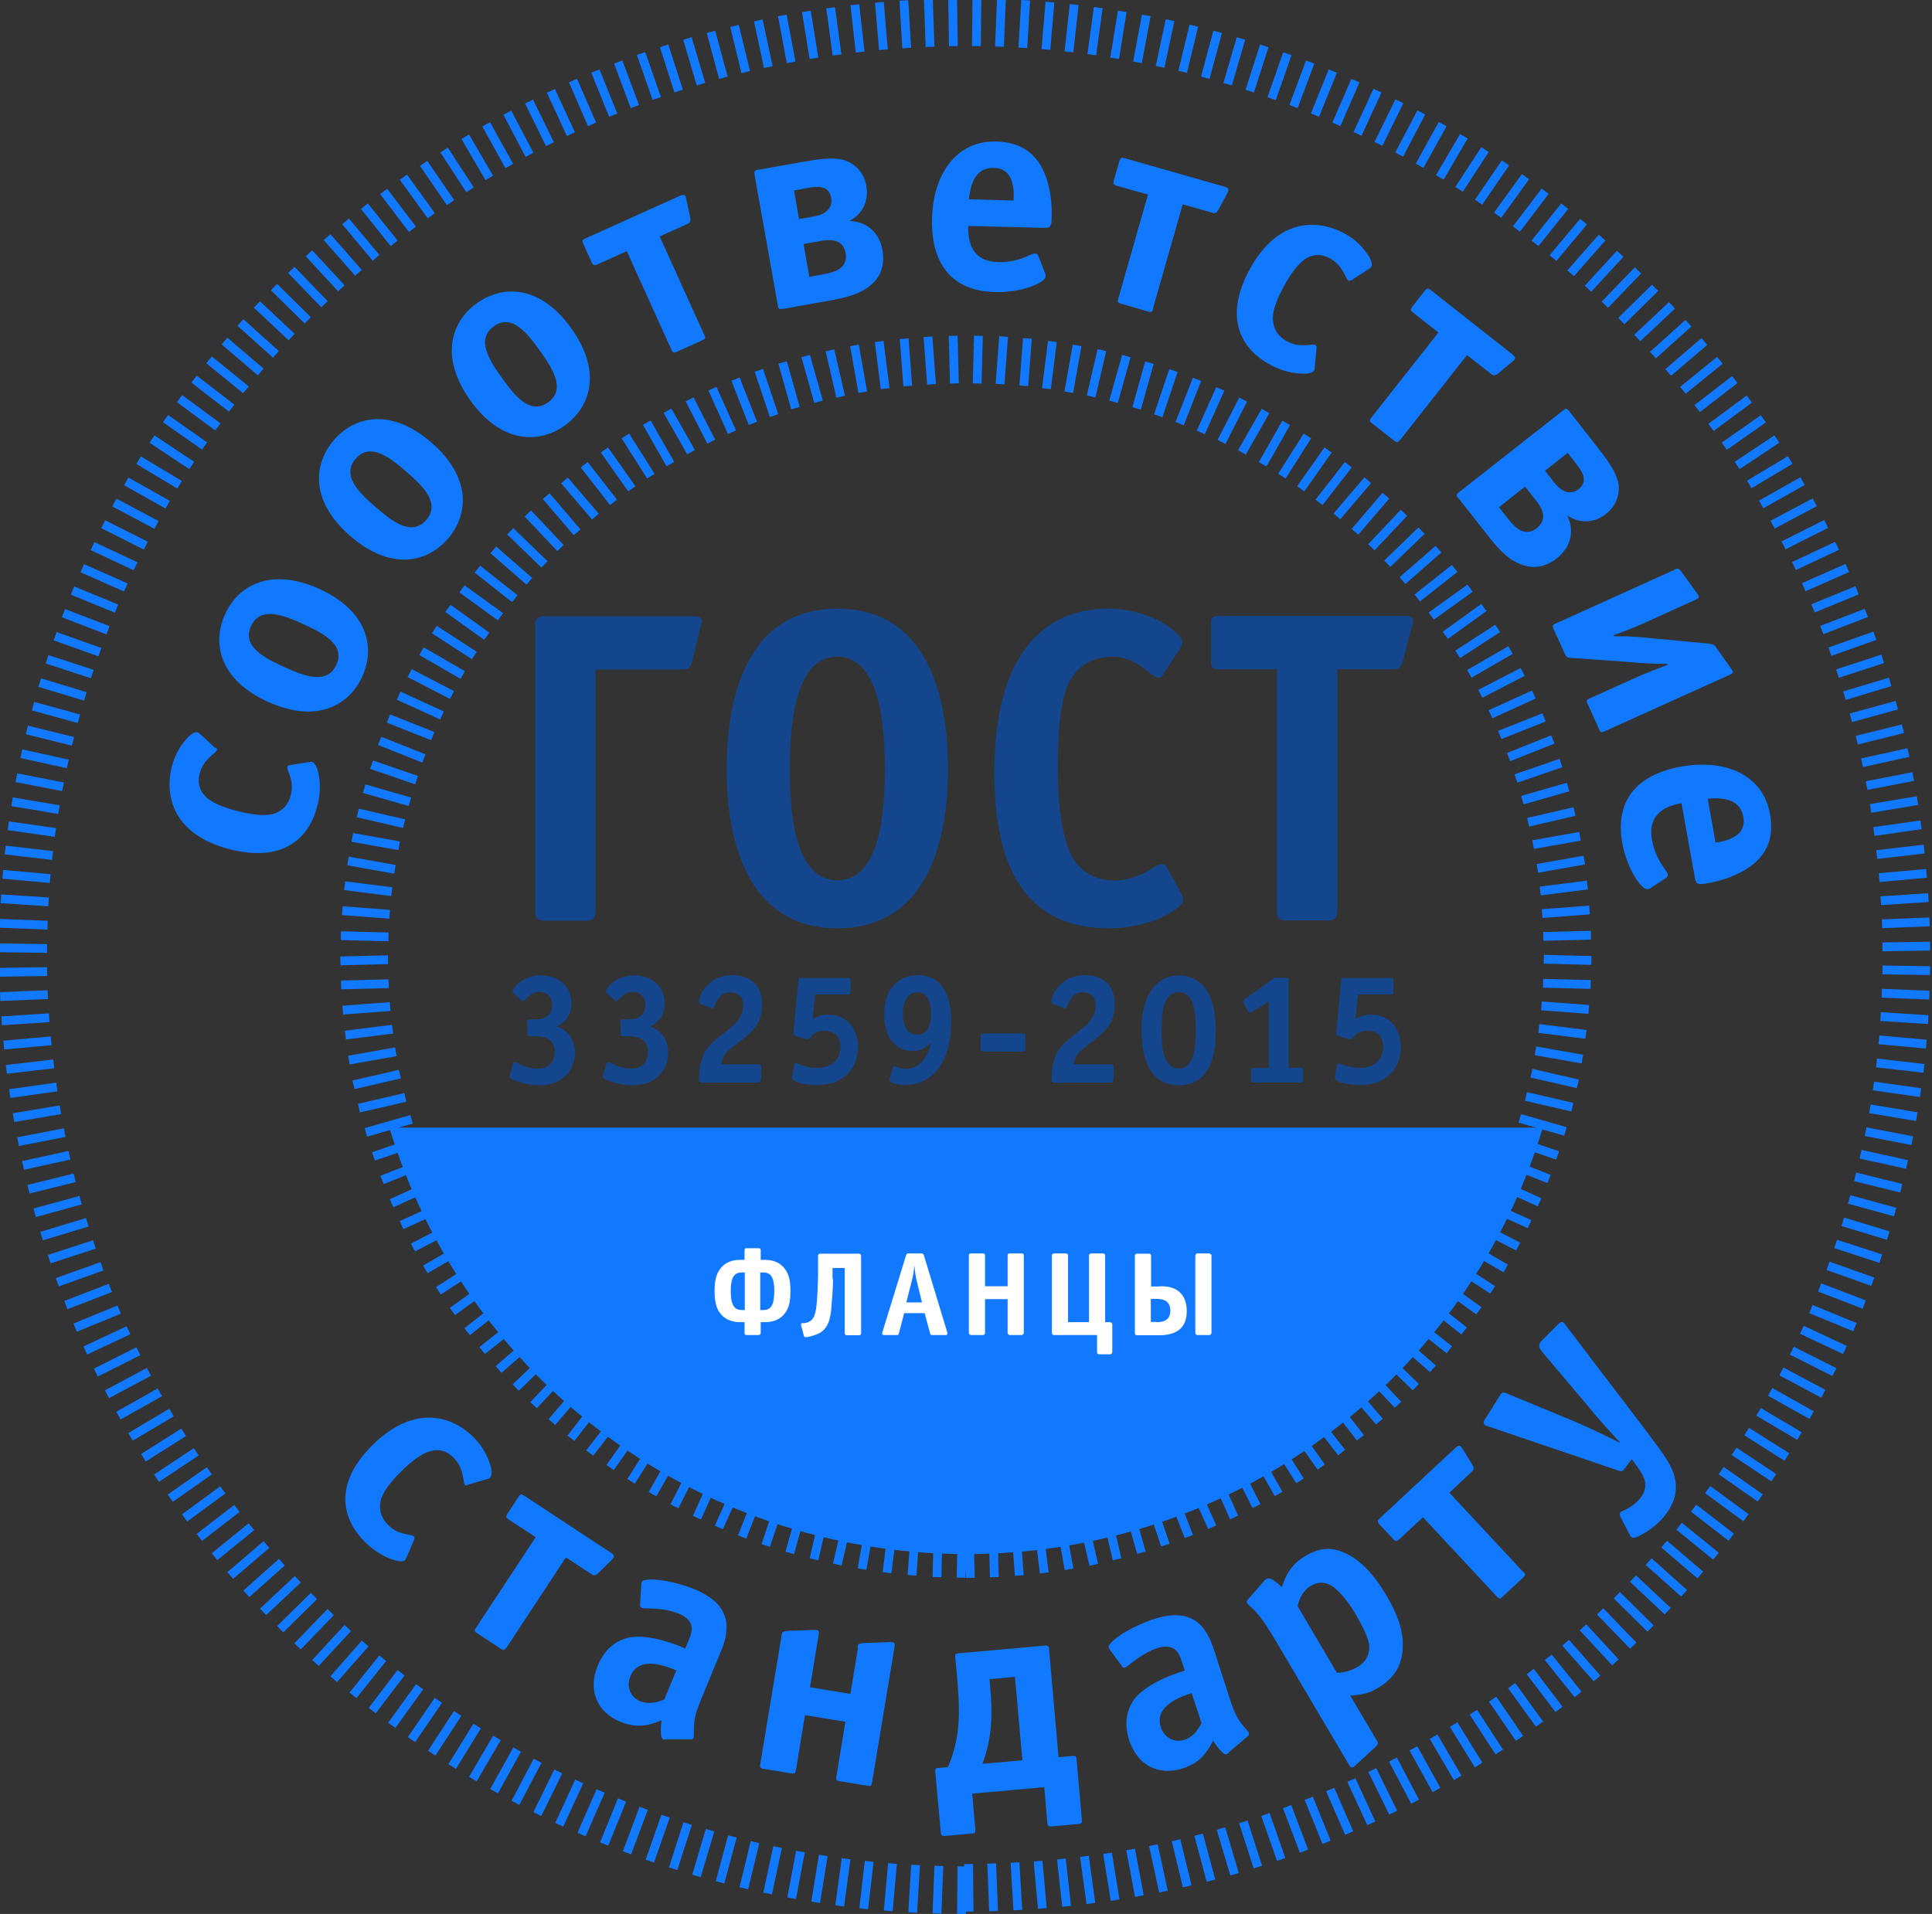 <?xml version="1.0" encoding="UTF-8"?>
<svg id="_Слой_1" data-name="Слой 1" xmlns="http://www.w3.org/2000/svg" viewBox="0 0 81.22 80.47">
  <rect x="0" y="0" width="81.22" height="80.47" fill="#333333" stroke="none"/>
  <defs>
    <style>
      .cls-1 {
        fill: #fff;
      }

      .cls-2 {
        fill: #14468e;
      }

      .cls-3 {
        fill: #1179ff;
      }

      .cls-4 {
        fill: none;
        stroke: #1179ff;
        stroke-width: .37px;
      }
    </style>
  </defs>
  <path class="cls-3" d="M16.37,47.41c3.11,10.36,12.78,17.93,24.25,17.93s21.13-7.56,24.24-17.93H16.37Z"/>
  <path class="cls-3" d="M19.65,62.45s-.07,.02-.1-.02c-.05-.05-.05-.19-.1-.4-.06-.3-.17-.53-.39-.75-.33-.33-.7-.37-1.06-.24-.16,.06-.56,.23-1.22,.91-.51,.52-.7,.86-.77,1.11-.07,.3-.06,.7,.31,1.06,.22,.22,.44,.32,.69,.37,.16,.04,.33,.05,.39,.11,.02,.02,.03,.07,.02,.1l-.33,.78s-.03,.08-.06,.11c-.07,.07-.24,.07-.43,.01-.43-.12-.87-.4-1.21-.72-.99-.96-1.4-2.41,.2-4.05,1.67-1.71,3.27-1.42,4.3-.42,.46,.45,.66,.93,.75,1.3,.05,.25,.01,.37-.04,.42-.03,.04-.06,.04-.1,.05l-.86,.25Z"/>
  <path class="cls-3" d="M21.28,69.27c-.07,.11-.1,.13-.23,.05l-.99-.65c-.11-.07-.13-.1-.05-.23l2.51-3.81-1.14-.75c-.11-.07-.12-.12-.05-.23l.47-.72c.07-.11,.12-.12,.23-.05l3.66,2.41c.21,.14,.1,.21,.02,.3l-.58,.57c-.11,.1-.19,.07-.24,.04l-1.1-.72-2.51,3.81Z"/>
  <path class="cls-3" d="M27.98,73.14c-.09,0-.17,0-.19-.21-.02-.24-.01-.42,.03-.61-.61,.27-1.1,.33-1.74,.07-1-.41-1.37-1.34-.95-2.36,.35-.86,.97-1.1,1.27-1.17,.7-.17,1.78,.17,2.41,.45l.14-.34c.06-.16,.18-.42,.11-.65-.05-.16-.2-.34-.51-.47-.29-.12-.65-.19-.96-.21-.43-.03-.53,0-.61-.04-.07-.03-.08-.07-.07-.16l.05-.79c0-.18,.03-.22,.37-.24,.54-.02,1.37,.21,1.82,.39,.69,.28,1.27,.69,1.38,1.39,.07,.47-.11,.98-.2,1.18l-.88,2.14c-.13,.32-.28,.68-.28,1.17,0,.23,0,.33-.01,.38-.03,.07-.1,.08-.13,.07h-1.05Zm.45-2.91c-.77-.33-1.62-.5-1.93,.25-.19,.46,.02,.89,.42,1.05,.29,.12,.65,.08,1.01-.08l.5-1.22Z"/>
  <path class="cls-3" d="M36.05,69.26c.02-.11,.02-.17,.26-.18l1.13-.04c.1,0,.2,0,.17,.17l-.95,5.73c-.02,.13-.04,.16-.19,.14l-1.17-.19c-.13-.02-.16-.04-.14-.19l.38-2.31-1.7-.28-.38,2.31c-.02,.13-.04,.16-.19,.14l-1.17-.19c-.13-.02-.16-.06-.14-.19l.9-5.43c.02-.13,0-.17,.42-.19l.97-.03c.1,0,.2,0,.17,.17l-.37,2.24,1.7,.28,.32-1.94Z"/>
  <path class="cls-3" d="M44.51,73.88l.57-.05c.08,0,.17-.04,.18,.15l.22,2.53c.01,.13,0,.17-.15,.18l-1.12,.1c-.13,.01-.17-.02-.18-.15l-.13-1.5-3.03,.27,.13,1.5c.01,.13,0,.17-.15,.18l-1.12,.1c-.13,.01-.17-.02-.18-.15l-.23-2.53c-.02-.19,.07-.17,.15-.18l.38-.03c.58-1.35,.5-2.49,.36-4.07l-.05-.54c0-.08-.04-.17,.15-.18l3.61-.32c.18-.02,.18,.09,.18,.15l.4,4.54Zm-1.83-3.38l-1.08,.1,.03,.38c.09,1,.1,2.04-.33,3.18l1.68-.15-.31-3.51Z"/>
  <path class="cls-3" d="M51.65,73.7c-.07,.06-.13,.11-.28-.04-.17-.17-.28-.31-.37-.48-.3,.6-.63,.96-1.28,1.17-1.03,.33-1.91-.14-2.25-1.19-.29-.88,.03-1.46,.21-1.71,.43-.58,1.47-1.02,2.13-1.21l-.12-.35c-.05-.16-.13-.44-.34-.57-.14-.09-.37-.13-.69-.03-.3,.1-.62,.28-.87,.46-.35,.25-.41,.33-.49,.36-.07,.02-.1,0-.15-.08l-.47-.64c-.11-.14-.12-.19,.13-.42,.4-.37,1.18-.72,1.64-.88,.71-.23,1.42-.3,1.95,.17,.35,.31,.54,.82,.61,1.03l.71,2.2c.11,.33,.23,.7,.54,1.07,.15,.18,.22,.24,.24,.3,.02,.07-.02,.12-.05,.14l-.8,.68Zm-1.54-2.52c-.8,.25-1.56,.67-1.31,1.44,.15,.47,.59,.66,1,.53,.3-.1,.55-.36,.71-.71l-.41-1.25Z"/>
  <path class="cls-3" d="M57.88,73.18c.05,.09,.1,.14-.09,.3l-.83,.76s-.08,.08-.14,.07c-.06,0-.1-.11-.15-.18l-3.09-5.23c-.53-.89-.81-1.18-1.01-1.35-.09-.09-.12-.11-.14-.14-.04-.06,0-.13,.05-.18l.63-.72c.13-.15,.22-.24,.52,0,.1,.07,.17,.15,.26,.22,.2-.67,.56-1.06,.97-1.3,.52-.31,1.02-.44,1.69-.13,.78,.35,1.35,1.14,1.71,1.74,.38,.65,.79,1.44,.7,2.37-.07,.7-.38,1.17-1.07,1.58-.21,.12-.51,.27-1.13,.3l1.12,1.89Zm-1.68-2.85c.39,0,.68-.14,.86-.24,.24-.14,.52-.39,.5-.88,0-.11-.05-.47-.62-1.43-.26-.43-.66-.93-.97-1.11-.28-.17-.56-.17-.86,0-.33,.2-.49,.54-.56,.86l1.65,2.8Z"/>
  <path class="cls-3" d="M64.04,66.08c.09,.1,.11,.13,0,.24l-.87,.81c-.1,.09-.13,.11-.24,0l-3.11-3.34-1,.93c-.1,.09-.15,.09-.24,0l-.59-.63c-.09-.1-.09-.15,0-.24l3.2-2.98c.18-.17,.23-.05,.3,.05l.42,.69c.07,.13,.03,.2-.02,.25l-.96,.9,3.11,3.34Z"/>
  <path class="cls-3" d="M65.46,55.72c.08-.09,.17-.18,.27-.11,.03,.02,.05,.05,.13,.16l2.71,3.56c1.06,1.39,1.47,1.93,1.67,2.34,.45,.92,.09,1.6-.22,2.01-.25,.32-.58,.62-1.04,.86-.33,.18-.39,.12-.45,.02l-.42-.81c-.04-.07-.02-.12,0-.15,.03-.04,.08-.06,.17-.1,.19-.09,.49-.26,.69-.53,.39-.51,.13-.92-.13-1.29l-.24-.33-.31,.4c-.05,.07-.07,.14-.25,.08l-5.42-1.84c-.1-.03-.15-.04-.2-.08-.1-.07-.03-.19,.05-.3l.53-.85c.13-.21,.13-.27,.4-.15l2.78,1.15c.42,.17,1.52,.7,1.92,.9v-.02c-1.07-1.15-1.26-1.43-1.39-1.58l-1.91-2.26c-.09-.12-.15-.25,0-.42l.66-.66Z"/>
  <path class="cls-3" d="M9.08,31.43s.05,.05,.04,.1c-.02,.07-.13,.14-.29,.29-.22,.21-.37,.42-.44,.72-.11,.46,.05,.79,.34,1.03,.13,.1,.48,.36,1.41,.57,.71,.16,1.1,.15,1.35,.08,.29-.09,.63-.31,.74-.81,.07-.3,.04-.54-.04-.78-.05-.16-.12-.31-.11-.39,0-.02,.04-.06,.08-.07l.84-.13s.09-.02,.12,0c.09,.02,.18,.16,.24,.36,.12,.43,.11,.95,0,1.4-.31,1.34-1.33,2.45-3.56,1.94-2.33-.54-2.91-2.05-2.59-3.45,.15-.63,.45-1.05,.72-1.32,.19-.18,.3-.2,.37-.18,.05,.01,.07,.03,.1,.06l.66,.61Z"/>
  <path class="cls-3" d="M15.23,28.44c-.54,1.2-1.9,2-3.96,1.07-2.05-.93-2.36-2.47-1.81-3.68,.54-1.2,1.9-2,3.96-1.07,2.05,.93,2.36,2.47,1.81,3.68Zm-2.48-2.2c-.83-.38-1.81-.77-2.2,.09-.39,.85,.56,1.33,1.39,1.71,.83,.38,1.81,.77,2.2-.09,.39-.85-.56-1.33-1.39-1.71Z"/>
  <path class="cls-3" d="M18.83,22.65c-.86,1-2.39,1.37-4.1-.11-1.71-1.48-1.55-3.04-.69-4.04,.86-1,2.39-1.37,4.1,.11,1.7,1.48,1.55,3.04,.69,4.04Zm-1.75-2.82c-.69-.6-1.52-1.25-2.13-.54-.61,.71,.15,1.43,.84,2.03,.69,.6,1.52,1.25,2.13,.54s-.15-1.43-.84-2.03Z"/>
  <path class="cls-3" d="M23.73,17.9c-1.08,.76-2.65,.76-3.96-1.07-1.31-1.84-.79-3.32,.29-4.09,1.07-.76,2.65-.77,3.96,1.07,1.31,1.84,.79,3.32-.29,4.09Zm-1.03-3.15c-.53-.74-1.18-1.58-1.94-1.03-.76,.54-.19,1.43,.34,2.17,.53,.74,1.18,1.57,1.94,1.03,.76-.54,.19-1.43-.34-2.17Z"/>
  <path class="cls-3" d="M29.61,14.08c.05,.12,.06,.16-.08,.22l-1.08,.49c-.12,.05-.16,.06-.22-.08l-1.88-4.15-1.25,.56c-.12,.05-.17,.04-.22-.08l-.36-.79c-.05-.12-.04-.17,.08-.22l3.99-1.8c.23-.1,.24,.03,.26,.15l.17,.79c.03,.15-.04,.2-.09,.23l-1.2,.54,1.88,4.15Z"/>
  <path class="cls-3" d="M32.89,12.98c-.13,.02-.17,.02-.19-.14l-.98-5.5c-.02-.13-.02-.17,.14-.2l1.81-.32c.68-.12,1.45-.26,1.97-.03,.31,.14,.68,.45,.78,1.03,.11,.6-.14,1.17-.71,1.47,.66,.02,1.25,.42,1.39,1.24,.07,.41,.04,.96-.41,1.38-.5,.48-1.18,.61-1.89,.74l-1.89,.34Zm.7-3.77l.63-.11c.76-.14,.76-.59,.72-.79-.09-.53-.61-.48-.97-.41l-.59,.11,.21,1.2Zm.43,2.43l.65-.12c.44-.08,.99-.25,.88-.88-.12-.66-.78-.55-.99-.52l-.78,.14,.24,1.37Z"/>
  <path class="cls-3" d="M40.7,9.49c-.02,.88,.29,1.51,1.28,1.53,.55,.01,.98-.14,1.21-.25,.15-.07,.25-.11,.33-.11,.07,0,.11,.04,.13,.1l.28,.72s.03,.07,.03,.11c0,.12-.1,.2-.2,.26-.45,.29-1.25,.45-1.92,.43-2.57-.06-2.68-2.25-2.66-3.08,.05-1.89,1.03-3.3,2.71-3.25,1.51,.04,2.02,1.05,2.22,1.99,.11,.51,.11,.95,.1,1.26,0,.37-.13,.38-.29,.38l-3.23-.08Zm1.91-1.07c.02-.32-.01-.52-.03-.61-.08-.46-.32-.74-.8-.75-.68-.02-.96,.5-1.05,1.32l1.88,.05Z"/>
  <path class="cls-3" d="M48.48,12.98c-.04,.13-.06,.16-.21,.12l-1.14-.33c-.13-.04-.16-.06-.12-.21l1.25-4.38-1.32-.37c-.13-.04-.15-.08-.12-.21l.24-.83c.04-.13,.08-.15,.21-.12l4.21,1.2c.24,.07,.16,.17,.11,.28l-.38,.71c-.07,.13-.16,.13-.22,.11l-1.27-.36-1.25,4.38Z"/>
  <path class="cls-3" d="M56.79,11.78s-.06,.04-.1,.02c-.06-.03-.1-.16-.21-.35-.15-.26-.32-.46-.59-.6-.42-.21-.78-.14-1.08,.08-.13,.11-.46,.38-.9,1.22-.33,.65-.42,1.03-.4,1.29,.02,.31,.15,.68,.61,.92,.28,.14,.52,.17,.77,.15,.17,0,.33-.05,.41,0,.02,.01,.05,.05,.05,.09l-.08,.85s0,.09-.02,.12c-.04,.08-.2,.14-.41,.14-.45,.01-.95-.12-1.36-.33-1.23-.63-2.05-1.89-1.01-3.93,1.09-2.12,2.7-2.32,3.98-1.67,.58,.29,.91,.7,1.11,1.02,.13,.23,.12,.34,.09,.41-.02,.04-.04,.06-.08,.08l-.75,.49Z"/>
  <path class="cls-3" d="M58.85,18.5c-.08,.1-.11,.12-.24,.03l-.93-.73c-.1-.08-.12-.11-.03-.24l2.82-3.58-1.07-.84c-.1-.08-.11-.13-.03-.24l.53-.68c.08-.1,.13-.11,.24-.03l3.44,2.71c.2,.16,.09,.22,0,.3l-.62,.52c-.12,.09-.2,.06-.25,.02l-1.04-.81-2.82,3.58Z"/>
  <path class="cls-3" d="M61.3,20.94c-.08-.1-.1-.14,.03-.24l4.39-3.45c.1-.08,.14-.09,.24,.03l1.13,1.44c.43,.55,.91,1.16,.96,1.72,.02,.34-.08,.81-.54,1.17-.48,.38-1.1,.42-1.63,.06,.3,.59,.21,1.3-.44,1.81-.33,.26-.83,.48-1.41,.28-.66-.21-1.1-.75-1.54-1.32l-1.19-1.51Zm1.71,.38l.41,.52c.27,.35,.69,.76,1.19,.36,.53-.42,.12-.95-.01-1.12l-.49-.62-1.09,.86Zm1.94-1.53l.39,.5c.47,.6,.88,.4,1.03,.27,.42-.33,.13-.76-.1-1.05l-.37-.47-.96,.76Z"/>
  <path class="cls-3" d="M70.41,23.94c.1-.04,.15-.08,.29,.12l.66,.91c.06,.08,.11,.16-.05,.23l-2.27,1.03c-.31,.14-.92,.38-1.21,.48l.02,.04c.78,0,1.19,.04,1.64,.09l2.33,.22c.28,.03,.28,.1,.4,.27l.57,.8c.06,.08,.11,.16-.05,.23l-5.29,2.39c-.12,.05-.16,.06-.22-.08l-.49-1.08c-.05-.12-.06-.16,.08-.22l2.08-.94c.21-.09,.45-.19,1.21-.48l-.02-.04c-1.02,0-1.32-.06-1.65-.08l-2.39-.17c-.12-.01-.18,0-.25-.14l-.49-1.08c-.05-.12-.06-.16,.08-.22l5.02-2.27Z"/>
  <path class="cls-3" d="M70.69,33.77c-.86,.15-1.42,.58-1.24,1.56,.1,.54,.34,.93,.48,1.13,.1,.13,.16,.23,.18,.3,.01,.07-.02,.11-.07,.15l-.64,.42s-.06,.05-.1,.05c-.12,.02-.22-.06-.29-.14-.37-.38-.69-1.13-.81-1.79-.45-2.53,1.67-3.08,2.48-3.22,1.86-.33,3.44,.35,3.73,2,.27,1.49-.62,2.19-1.5,2.57-.47,.21-.91,.3-1.22,.35-.37,.07-.4-.05-.43-.2l-.57-3.18Zm1.43,1.66c.32-.05,.5-.11,.59-.15,.43-.17,.66-.46,.58-.93-.12-.67-.69-.84-1.5-.77l.33,1.85Z"/>
  <g>
    <path class="cls-2" d="M22.49,26.28c0-.34,.21-.37,.37-.37h6.34c.24,0,.3,.11,.3,.22,0,.04-.02,.08-.04,.17l-.37,1.55c-.06,.26-.26,.3-.43,.3h-3.63v10.19c0,.17-.04,.37-.37,.37h-1.79c-.34,0-.37-.21-.37-.37v-12.06Z"/>
    <path class="cls-2" d="M35.2,39.03c-4.56,0-4.65-5.36-4.65-6.71s.09-6.73,4.65-6.73,4.65,5.37,4.65,6.73-.09,6.71-4.65,6.71Zm2-6.71c0-1.81-.21-4.71-2-4.71s-2,2.9-2,4.71c0,1.53,.11,4.69,2,4.69s2-3.16,2-4.69Z"/>
    <path class="cls-2" d="M49.65,37.55c.07,.13,.09,.21,.09,.28,0,.13-.15,.26-.22,.32-.65,.54-1.79,.88-2.92,.88-4.26,0-4.8-3.89-4.8-6.54,0-5.78,2.77-6.9,4.75-6.9,.92,0,2.06,.28,2.8,.93,.26,.22,.36,.37,.36,.49,0,.09-.06,.17-.09,.24l-.69,1.05c-.06,.09-.09,.19-.21,.19-.13,0-.3-.13-.39-.21-.49-.39-.95-.67-1.55-.67-.64,0-1.16,.22-1.51,.6-.56,.58-.8,1.68-.8,4.15,0,.82,.06,2.95,.73,3.87,.28,.37,.79,.79,1.64,.79,.52,0,1.03-.17,1.53-.47,.19-.11,.34-.22,.47-.22,.15,0,.19,.09,.24,.19l.58,1.05Z"/>
    <path class="cls-2" d="M56.21,38.33c0,.34-.21,.37-.37,.37h-1.79c-.34,0-.37-.21-.37-.37v-10.19h-2.49c-.28,0-.28-.21-.28-.28v-1.68c0-.08,0-.28,.28-.28h7.94c.37,0,.28,.26,.24,.39l-.41,1.55c-.07,.26-.24,.3-.39,.3h-2.35v10.19Z"/>
  </g>
  <g>
    <path class="cls-2" d="M22.14,43c0-.12,.06-.14,.13-.14h.22c.56,0,.72-.28,.72-.62,0-.37-.27-.54-.53-.54-.3,0-.51,.23-.55,.28-.05,.05-.1,.12-.14,.12-.02,0-.04-.02-.05-.03l-.36-.32s-.03-.03-.03-.07c0-.04,.05-.12,.08-.16,.2-.28,.59-.51,1.1-.51,.75,0,1.29,.45,1.29,1.18,0,.53-.29,.82-.62,.97,.52,.16,.77,.61,.77,1.08,0,.78-.53,1.39-1.5,1.39-.36,0-.8-.1-1.08-.22-.18-.08-.18-.15-.16-.19l.14-.49s.03-.07,.07-.07c.05,0,.12,.05,.31,.13,.22,.1,.43,.14,.64,.14,.71,0,.73-.57,.73-.7,0-.64-.59-.66-.82-.66h-.2c-.07,0-.13-.01-.13-.13v-.44Z"/>
    <path class="cls-2" d="M26.06,43c0-.12,.06-.14,.13-.14h.22c.56,0,.72-.28,.72-.62,0-.37-.27-.54-.53-.54-.3,0-.51,.23-.55,.28-.05,.05-.1,.12-.14,.12-.02,0-.04-.02-.05-.03l-.36-.32s-.03-.03-.03-.07c0-.04,.05-.12,.08-.16,.2-.28,.59-.51,1.1-.51,.75,0,1.29,.45,1.29,1.18,0,.53-.29,.82-.62,.97,.52,.16,.77,.61,.77,1.08,0,.78-.53,1.39-1.5,1.39-.35,0-.8-.1-1.08-.22-.18-.08-.18-.15-.16-.19l.14-.49s.03-.07,.07-.07c.05,0,.12,.05,.31,.13,.22,.1,.43,.14,.64,.14,.71,0,.73-.57,.73-.7,0-.64-.59-.66-.82-.66h-.2c-.07,0-.13-.01-.13-.13v-.44Z"/>
    <path class="cls-2" d="M31.98,45.38c0,.12-.08,.14-.13,.14h-2.37c-.09,0-.09-.07-.09-.11,0-.17,0-.62,.15-.99,.16-.42,.53-.7,.86-.96,.44-.34,.84-.63,.84-1.19,0-.38-.24-.55-.54-.55-.4,0-.53,.29-.62,.49-.04,.09-.07,.18-.14,.18-.04,0-.05-.01-.07-.02l-.42-.16c-.07-.03-.07-.08-.07-.1,0-.13,.09-.33,.15-.43,.18-.29,.56-.68,1.26-.68,.78,0,1.25,.45,1.25,1.23,0,.84-.47,1.2-.97,1.58l-.28,.22c-.29,.22-.46,.44-.47,.72h1.55c.15,0,.13,.08,.13,.14v.48Z"/>
    <path class="cls-2" d="M34.14,42.86c.3-.2,.58-.2,.67-.2,.8,0,1.26,.59,1.26,1.36,0,.85-.57,1.6-1.7,1.6-.2,0-1.13-.03-1.07-.37l.09-.48s.01-.06,.06-.06,.07,.01,.18,.05c.08,.03,.36,.14,.72,.14,.55,0,.98-.3,.98-.88,0-.39-.19-.68-.69-.68s-.54,.35-.69,.35c-.01,0-.03,0-.1-.01l-.39-.12s-.11-.04-.11-.09l.21-2.23c.01-.13,.04-.12,.11-.12h1.95c.16,0,.14,.07,.14,.13v.42c0,.07,.02,.14-.14,.14h-1.35l-.11,1.04Z"/>
    <path class="cls-2" d="M37.61,44.83s.09,.03,.16,.06c.09,.03,.17,.05,.27,.05,.3,0,.87-.1,1.11-1.12h-.01c-.27,.35-.64,.37-.77,.37-.63,0-1.2-.45-1.2-1.53,0-1.21,.71-1.66,1.41-1.66,.51,0,.86,.21,1.09,.57,.28,.43,.32,1.03,.32,1.36,0,.59-.11,1.29-.42,1.81-.43,.72-1.08,.88-1.55,.88-.17,0-.42-.03-.57-.13-.09-.06-.07-.09-.05-.14l.14-.46s.03-.07,.07-.07Zm.35-2.21c0,.74,.34,.88,.59,.88s.59-.12,.59-.88c0-.8-.37-.9-.59-.9-.23,0-.59,.15-.59,.9Z"/>
    <path class="cls-2" d="M43.11,44.07c0,.07,.02,.14-.14,.14h-1.6c-.16,0-.14-.07-.14-.14v-.48c0-.07-.02-.14,.14-.14h1.6c.16,0,.14,.07,.14,.14v.48Z"/>
    <path class="cls-2" d="M46.8,45.38c0,.12-.08,.14-.13,.14h-2.37c-.09,0-.09-.07-.09-.11,0-.17,0-.62,.15-.99,.16-.42,.53-.7,.86-.96,.44-.34,.84-.63,.84-1.19,0-.38-.24-.55-.54-.55-.4,0-.53,.29-.62,.49-.04,.09-.07,.18-.14,.18-.04,0-.05-.01-.07-.02l-.42-.16c-.07-.03-.07-.08-.07-.1,0-.13,.09-.33,.15-.43,.18-.29,.56-.68,1.26-.68,.78,0,1.25,.45,1.25,1.23,0,.84-.47,1.2-.97,1.58l-.28,.22c-.29,.22-.46,.44-.47,.72h1.55c.15,0,.13,.08,.13,.14v.48Z"/>
    <path class="cls-2" d="M49.55,45.63c-.76,0-1.56-.49-1.56-2.31s.88-2.31,1.56-2.31,1.56,.41,1.56,2.31-.8,2.31-1.56,2.31Zm.72-2.31c0-.72-.06-1.6-.72-1.6s-.72,.88-.72,1.6,.06,1.6,.72,1.6,.72-.88,.72-1.6Z"/>
    <path class="cls-2" d="M54.79,45.42s.01,.09-.09,.09h-2.02s-.09,0-.09-.09v-.43s0-.09,.09-.09h.66v-2.79l-.71,.44s-.05,.03-.08,.03c-.05,0-.07-.04-.09-.08l-.17-.3s-.03-.05-.03-.09c0-.05,.03-.07,.08-.11l1.24-.89h.46c.14,0,.13,.07,.13,.12v3.66h.52c.1,0,.09,.05,.09,.09v.43Z"/>
    <path class="cls-2" d="M56.96,42.86c.3-.2,.58-.2,.67-.2,.8,0,1.26,.59,1.26,1.36,0,.85-.57,1.6-1.7,1.6-.2,0-1.13-.03-1.07-.37l.09-.48s.01-.06,.06-.06,.07,.01,.18,.05c.08,.03,.36,.14,.72,.14,.55,0,.98-.3,.98-.88,0-.39-.19-.68-.69-.68s-.54,.35-.69,.35c-.01,0-.03,0-.1-.01l-.39-.12s-.11-.04-.11-.09l.21-2.23c.01-.13,.04-.12,.11-.12h1.95c.16,0,.14,.07,.14,.13v.42c0,.07,.02,.14-.14,.14h-1.35l-.11,1.04Z"/>
  </g>
  <path class="cls-4" d="M40.45,64.33l-.05,2m-.96-2.02l-.05,2m-.9-2.07l-.15,1.99m-.8-2.09l-.25,1.98m-.7-2.12l-.35,1.97m-.59-2.14l-.45,1.95m-.53-2.17l-.45,1.95m-.48-2.2l-.54,1.93m-.37-2.21l-.64,1.9m-.26-2.22l-.73,1.86m-.16-2.22l-.82,1.82m-.1-2.24l-.82,1.83m-.04-2.26l-.91,1.78m.07-2.25l-.99,1.74m.17-2.23l-1.07,1.69m.27-2.21l-1.15,1.63m.37-2.19l-1.23,1.58m.44-2.2l-1.23,1.58m.5-2.2l-1.3,1.52m.6-2.16l-1.37,1.45m.69-2.13l-1.44,1.39m.79-2.08l-1.51,1.32m.88-2.04l-1.57,1.24m.94-2.03l-1.57,1.24m1-2.02l-1.62,1.17m1.09-1.96l-1.68,1.09m1.18-1.9l-1.73,1m1.26-1.84l-1.78,.92m1.34-1.77l-1.82,.83m1.4-1.75l-1.82,.83m1.46-1.72l-1.86,.74m1.53-1.64l-1.89,.65m1.6-1.56l-1.92,.55m1.66-1.47l-1.95,.45m1.72-1.43l-1.95,.45m1.78-1.39l-1.97,.35m1.83-1.3l-1.98,.25m1.88-1.2l-1.99,.15m1.93-1.11l-2,.05m1.97-1.06l-2,.05m2.02-1.01l-2-.05m2.05-.9l-1.99-.15m2.08-.8l-1.98-.25m2.11-.69l-1.97-.35m2.15-.64l-1.97-.35m2.18-.58l-1.95-.45m2.19-.47l-1.92-.55m2.2-.36l-1.89-.65m2.2-.26l-1.86-.74m2.23-.2l-1.86-.74m2.25-.13l-1.82-.83m2.24-.03l-1.78-.92m2.23,.08l-1.73-1m2.22,.18l-1.68-1.09m2.2,.28l-1.63-1.17m2.21,.35l-1.62-1.17m2.22,.41l-1.57-1.24m2.18,.51l-1.51-1.32m2.15,.61l-1.44-1.39m2.11,.7l-1.37-1.45m2.07,.79l-1.3-1.52m2.07,.86l-1.3-1.52m2.06,.92l-1.23-1.58m2,1.01l-1.15-1.63m1.95,1.1l-1.07-1.69m1.89,1.18l-.99-1.74m1.86,1.24l-.99-1.74m1.84,1.3l-.91-1.78m1.78,1.38l-.82-1.83m1.7,1.46l-.73-1.86m1.62,1.53l-.64-1.9m1.54,1.59l-.54-1.92m1.51,1.65l-.54-1.92m1.47,1.71l-.45-1.95m1.38,1.76l-.35-1.97m1.29,1.82l-.25-1.98m1.2,1.87l-.15-1.99m1.15,1.92l-.15-2m1.11,1.96l-.05-2m1.01,2l.05-2m.91,2.03l.15-2m.85,2.07l.15-1.99m.8,2.11l.25-1.98m.69,2.13l.35-1.97m.59,2.15l.45-1.95m.49,2.17l.54-1.92m.43,2.2l.54-1.92m.37,2.23l.64-1.9m.26,2.23l.73-1.86m.16,2.23l.82-1.83m.05,2.23l.91-1.78m-.05,2.22l.99-1.74m-.12,2.24l.99-1.74m-.18,2.24l1.07-1.69m-.28,2.22l1.15-1.63m-.38,2.2l1.23-1.58m-.48,2.17l1.3-1.52m-.54,2.17l1.3-1.52m-.61,2.17l1.37-1.45m-.7,2.14l1.44-1.39m-.8,2.1l1.51-1.32m-.89,2.05l1.57-1.24m-.98,2l1.63-1.17m-1.04,1.98l1.62-1.17m-1.1,1.97l1.68-1.09m-1.19,1.91l1.73-1m-1.27,1.84l1.78-.92m-1.35,1.78l1.82-.83m-1.43,1.7l1.86-.74m-1.49,1.67l1.86-.74m-1.55,1.64l1.89-.65m-1.62,1.56l1.92-.55m-1.68,1.48l1.95-.45m-1.74,1.39l1.97-.35m-1.79,1.35l1.97-.35m-1.85,1.3l1.98-.25m-1.9,1.2l1.99-.15m-1.94,1.11l2-.05m-1.98,1.01l2,.05m-2.03,.96l2,.05m-2.07,.9l1.99,.15m-2.1,.8l1.98,.25m-2.12,.69l1.97,.35m-2.14,.59l1.95,.45m-2.18,.53l1.95,.45m-2.21,.47l1.92,.55m-2.22,.36l1.89,.65m-2.22,.25l1.86,.74m-2.22,.15l1.82,.83m-2.24,.09l1.82,.83m-2.26,.02l1.78,.92m-2.25-.08l1.73,1m-2.23-.19l1.68,1.09m-2.21-.29l1.63,1.17m-2.19-.39l1.57,1.24m-2.19-.45l1.57,1.24m-2.2-.52l1.51,1.32m-2.16-.62l1.44,1.39m-2.12-.71l1.37,1.45m-2.08-.81l1.3,1.52m-2.03-.9l1.23,1.58m-2.02-.96l1.23,1.58m-2.01-1.02l1.15,1.63m-1.96-1.11l1.07,1.69m-1.89-1.19l.99,1.74m-1.83-1.27l.9,1.78m-1.76-1.35l.82,1.83m-1.74-1.41l.82,1.82m-1.71-1.47l.73,1.86m-1.63-1.54l.64,1.9m-1.55-1.61l.54,1.93m-1.47-1.67l.45,1.95m-1.43-1.72l.45,1.95m-1.39-1.78l.35,1.97m-1.29-1.83l.25,1.98m-1.2-1.88l.15,1.99m-1.1-1.93l.05,2m-1.06-1.97l.05,2"/>
  <path class="cls-4" d="M40.44,78.47l-.02,2m-.95-2.02l-.08,2m-.9-2.04l-.12,2m-.85-2.06l-.18,1.99m-.8-2.08l-.23,1.99m-.74-2.1l-.27,1.98m-.69-2.12l-.32,1.97m-.64-2.13l-.37,1.96m-.59-2.15l-.42,1.95m-.53-2.16l-.47,1.94m-.48-2.18l-.52,1.93m-.42-2.19l-.57,1.92m-.37-2.2l-.61,1.9m-.32-2.21l-.66,1.89m-.26-2.22l-.7,1.87m-.21-2.22l-.75,1.85m-.15-2.23l-.8,1.83m-.1-2.23l-.84,1.82m-.04-2.24l-.88,1.79m.01-2.24l-.93,1.77m.07-2.24l-.97,1.75m.12-2.24l-1.01,1.73m.18-2.23l-1.05,1.7m.23-2.23l-1.09,1.67m.28-2.22l-1.13,1.65m.34-2.22l-1.17,1.62m.39-2.21l-1.21,1.59m.44-2.2l-1.25,1.56m.51-2.18l-1.32,1.5m.59-2.15l-1.36,1.47m.64-2.14l-1.39,1.44m.69-2.12l-1.42,1.4m.74-2.1l-1.46,1.37m.79-2.09l-1.49,1.33m.84-2.07l-1.52,1.3m.89-2.05l-1.55,1.26m.94-2.03l-1.58,1.22m.99-2l-1.61,1.18m1.04-1.98l-1.64,1.15m1.09-1.95l-1.67,1.11m1.14-1.93l-1.69,1.07m1.18-1.9l-1.72,1.02m1.23-1.87l-1.74,.98m1.28-1.84l-1.76,.94m1.32-1.81l-1.79,.9m1.37-1.78l-1.81,.85m1.42-1.72l-1.85,.76m1.48-1.67l-1.87,.72m1.52-1.63l-1.88,.67m1.56-1.59l-1.9,.62m1.6-1.55l-1.92,.58m1.64-1.51l-1.93,.53m1.68-1.47l-1.94,.48m1.72-1.43l-1.95,.43m1.75-1.38l-1.96,.38m1.78-1.34l-1.97,.33m1.82-1.29l-1.98,.28m1.85-1.25l-1.99,.23m1.88-1.2l-1.99,.18m1.91-1.15l-2,.13m1.94-1.1l-2,.08m1.97-1.05l-2,.03m2-1l-2-.03m2.02-.95l-2-.08m2.04-.9l-2-.13m2.07-.85l-1.99-.18m2.09-.79l-1.99-.23m2.11-.74l-1.98-.28m2.13-.68l-1.97-.33m2.14-.63l-1.96-.38m2.16-.58l-1.95-.43m2.17-.52l-1.94-.48m2.19-.47l-1.93-.53m2.2-.41l-1.92-.58m2.21-.36l-1.9-.62m2.22-.3l-1.88-.67m2.22-.25l-1.87-.72m2.23-.19l-1.85-.76m2.24-.13l-1.83-.81m2.24-.08l-1.81-.85m2.24-.02l-1.79-.9m2.24,.03l-1.77-.94m2.24,.09l-1.74-.98m2.24,.14l-1.72-1.03m2.23,.22l-1.67-1.11m2.21,.29l-1.64-1.15m2.2,.35l-1.61-1.19m2.19,.4l-1.58-1.22m2.18,.45l-1.55-1.26m2.17,.51l-1.52-1.3m2.16,.56l-1.49-1.34m2.15,.61l-1.46-1.37m2.14,.67l-1.42-1.4m2.12,.72l-1.39-1.44m2.1,.77l-1.36-1.47m2.08,.82l-1.32-1.5m2.06,.87l-1.28-1.53m2.04,.92l-1.25-1.56m2.02,.97l-1.21-1.59m2,1.02l-1.17-1.62m1.98,1.07l-1.13-1.65m1.95,1.11l-1.09-1.67m1.9,1.17l-1.01-1.73m1.85,1.23l-.97-1.75m1.82,1.28l-.93-1.77m1.79,1.32l-.88-1.79m1.76,1.37l-.84-1.82m1.73,1.41l-.8-1.84m1.69,1.45l-.75-1.85m1.66,1.49l-.7-1.87m1.62,1.53l-.66-1.89m1.58,1.58l-.61-1.9m1.55,1.61l-.57-1.92m1.51,1.65l-.52-1.93m1.46,1.69l-.47-1.94m1.42,1.73l-.42-1.96m1.38,1.76l-.37-1.97m1.33,1.8l-.32-1.97m1.29,1.83l-.27-1.98m1.24,1.86l-.22-1.99m1.2,1.89l-.17-1.99m1.15,1.92l-.12-2m1.1,1.95l-.07-2m1.05,1.97l-.03-2m1,2l.02-2m.95,2.02l.08-2m.9,2.05l.12-2m.85,2.07l.17-1.99m.8,2.09l.22-1.99m.74,2.11l.27-1.98m.69,2.13l.32-1.97m.64,2.14l.37-1.97m.58,2.16l.42-1.96m.53,2.17l.47-1.94m.48,2.19l.52-1.93m.42,2.2l.56-1.92m.37,2.21l.61-1.9m.31,2.22l.66-1.89m.26,2.22l.7-1.87m.2,2.23l.75-1.85m.15,2.24l.8-1.84m.09,2.24l.84-1.82m.04,2.24l.88-1.79m-.01,2.24l.93-1.77m-.07,2.24l.97-1.75m-.12,2.24l1.01-1.73m-.2,2.23l1.09-1.67m-.27,2.21l1.13-1.65m-.33,2.2l1.17-1.62m-.38,2.2l1.21-1.59m-.43,2.19l1.25-1.56m-.49,2.18l1.28-1.53m-.54,2.17l1.32-1.5m-.59,2.15l1.35-1.47m-.64,2.14l1.39-1.44m-.7,2.13l1.42-1.4m-.75,2.11l1.46-1.37m-.8,2.09l1.49-1.34m-.85,2.07l1.52-1.3m-.9,2.05l1.55-1.26m-.95,2.03l1.58-1.22m-1,2.01l1.61-1.19m-1.05,1.98l1.64-1.15m-1.1,1.96l1.67-1.11m-1.16,1.91l1.72-1.03m-1.22,1.87l1.74-.98m-1.26,1.83l1.77-.94m-1.31,1.81l1.79-.9m-1.35,1.77l1.81-.85m-1.4,1.74l1.83-.81m-1.44,1.7l1.85-.76m-1.48,1.67l1.87-.72m-1.53,1.63l1.89-.67m-1.57,1.59l1.9-.62m-1.61,1.55l1.92-.58m-1.65,1.51l1.93-.53m-1.68,1.47l1.94-.48m-1.72,1.43l1.95-.43m-1.76,1.39l1.96-.38m-1.79,1.34l1.97-.33m-1.83,1.3l1.98-.28m-1.86,1.25l1.99-.23m-1.89,1.2l1.99-.18m-1.92,1.15l2-.13m-1.95,1.1l2-.08m-1.98,1.05l2-.03m-2,1l2,.03m-2.03,.95l2,.08m-2.05,.9l2,.13m-2.07,.85l1.99,.18m-2.09,.79l1.99,.23m-2.12,.74l1.98,.28m-2.13,.68l1.97,.33m-2.15,.63l1.96,.38m-2.17,.57l1.95,.43m-2.18,.52l1.94,.48m-2.19,.47l1.93,.53m-2.2,.41l1.91,.58m-2.21,.35l1.9,.62m-2.22,.3l1.88,.67m-2.23,.24l1.87,.72m-2.24,.19l1.85,.76m-2.23,.11l1.81,.85m-2.23,.03l1.79,.9m-2.23-.03l1.76,.94m-2.23-.08l1.74,.98m-2.23-.14l1.72,1.02m-2.22-.19l1.69,1.07m-2.22-.24l1.67,1.11m-2.21-.3l1.64,1.15m-2.21-.35l1.61,1.18m-2.2-.4l1.58,1.22m-2.19-.46l1.55,1.26m-2.18-.51l1.52,1.3m-2.17-.56l1.49,1.33m-2.15-.62l1.46,1.37m-2.14-.67l1.42,1.4m-2.12-.72l1.39,1.44m-2.11-.77l1.36,1.47m-2.09-.82l1.32,1.5m-2.05-.89l1.25,1.56m-2.01-.96l1.21,1.59m-1.99-1l1.17,1.62m-1.97-1.05l1.13,1.65m-1.94-1.1l1.09,1.67m-1.92-1.15l1.05,1.7m-1.89-1.19l1.01,1.73m-1.86-1.24l.97,1.75m-1.83-1.28l.93,1.77m-1.8-1.33l.88,1.79m-1.76-1.37l.84,1.82m-1.73-1.42l.8,1.83m-1.7-1.46l.75,1.85m-1.66-1.5l.71,1.87m-1.62-1.54l.66,1.89m-1.59-1.58l.61,1.9m-1.55-1.62l.57,1.92m-1.51-1.66l.52,1.93m-1.47-1.7l.47,1.94m-1.42-1.73l.42,1.95m-1.38-1.77l.37,1.96m-1.34-1.8l.32,1.97m-1.29-1.84l.27,1.98m-1.24-1.87l.22,1.99m-1.2-1.9l.18,1.99m-1.15-1.93l.12,2m-1.1-1.96l.08,2m-1.05-1.98l.02,2"/>
  <g>
    <path class="cls-1" d="M31.41,56.13c-.12,0-.11-.05-.11-.11v-.43h-.18c-.21,0-.65-.04-.91-.47-.11-.19-.17-.46-.17-.84,0-.25,.02-.58,.17-.83,.26-.45,.7-.48,.91-.48h.18v-.38c0-.11,.04-.11,.1-.11h.47c.11,0,.11,.04,.11,.11v.38h.17c.21,0,.65,.03,.91,.48,.15,.25,.17,.57,.17,.83,0,.38-.05,.65-.17,.84-.26,.44-.71,.47-.91,.47h-.17v.43c0,.05,0,.11-.11,.11h-.46Zm-.1-1.05v-1.58h-.11c-.27,0-.48,.1-.48,.79s.22,.79,.48,.79h.11Zm.65-1.58v1.58h.11c.27,0,.48-.1,.48-.79s-.21-.79-.48-.79h-.11Z"/>
    <path class="cls-1" d="M35.02,53.77c0,.14,0,.4-.06,1.08-.03,.49-.1,.99-.53,1.21-.11,.06-.43,.16-.56,.16-.01,0-.06,0-.07-.04l-.12-.45c-.02-.05,0-.1,.05-.1h.09c.36-.05,.46-.29,.51-.78,.03-.3,.06-.94,.06-1.25v-.79c0-.1,.08-.1,.1-.1h1.61s.1,0,.1,.1v3.23c0,.09-.05,.1-.1,.1h-.48c-.11,0-.11-.06-.11-.1v-2.73h-.51v.47Z"/>
    <path class="cls-1" d="M38.77,52.7s.06,.03,.07,.08l.98,3.23s.01,.04,.01,.06c0,.06-.05,.06-.08,.06h-.56c-.06,0-.07,0-.1-.11l-.22-.81h-.86l-.21,.81c-.02,.08-.02,.11-.09,.11h-.54c-.11,0-.08-.07-.08-.1l1-3.25s.02-.08,.08-.08h.58Zm-.22,1.2c-.04-.15-.07-.32-.11-.67h-.01c0,.13-.02,.32-.11,.67l-.22,.86h.66l-.21-.86Z"/>
    <path class="cls-1" d="M40.73,52.8c0-.1,.05-.1,.1-.1h.48c.05,0,.1,0,.1,.1v1.28h.95v-1.28c0-.1,.05-.1,.1-.1h.48c.1,0,.1,.05,.1,.1v3.23s0,.1-.1,.1h-.48s-.1,0-.1-.1v-1.41h-.95v1.41c0,.09-.05,.1-.1,.1h-.48s-.1,0-.1-.1v-3.23Z"/>
    <path class="cls-1" d="M45.78,55.59v-2.79c0-.09,.06-.1,.1-.1h.48c.09,0,.1,.06,.1,.1v2.79h.2s.1,.01,.1,.1v1.15s0,.1-.1,.1h-.44c-.09,0-.1-.05-.1-.1v-.71h-1.8c-.09,0-.1-.05-.1-.1v-3.23c0-.09,.06-.1,.1-.1h.48c.09,0,.1,.06,.1,.1v2.79h.88Z"/>
    <path class="cls-1" d="M48.74,54.08c.22,0,.52,0,.78,.19,.29,.21,.37,.54,.37,.85,0,.24-.04,.57-.32,.79-.14,.11-.39,.23-.83,.23h-.93c-.09,0-.1-.05-.1-.1v-3.23c0-.09,.06-.1,.1-.1h.48c.09,0,.1,.06,.1,.1v1.28h.35Zm-.13,1.51c.29,0,.59-.07,.59-.49,0-.49-.43-.49-.63-.49h-.19v.97h.23Zm1.74,.54c-.09,0-.1-.05-.1-.1v-3.23s.01-.1,.1-.1h.48s.1,.01,.1,.1v3.23s0,.1-.1,.1h-.48Z"/>
  </g>
</svg>